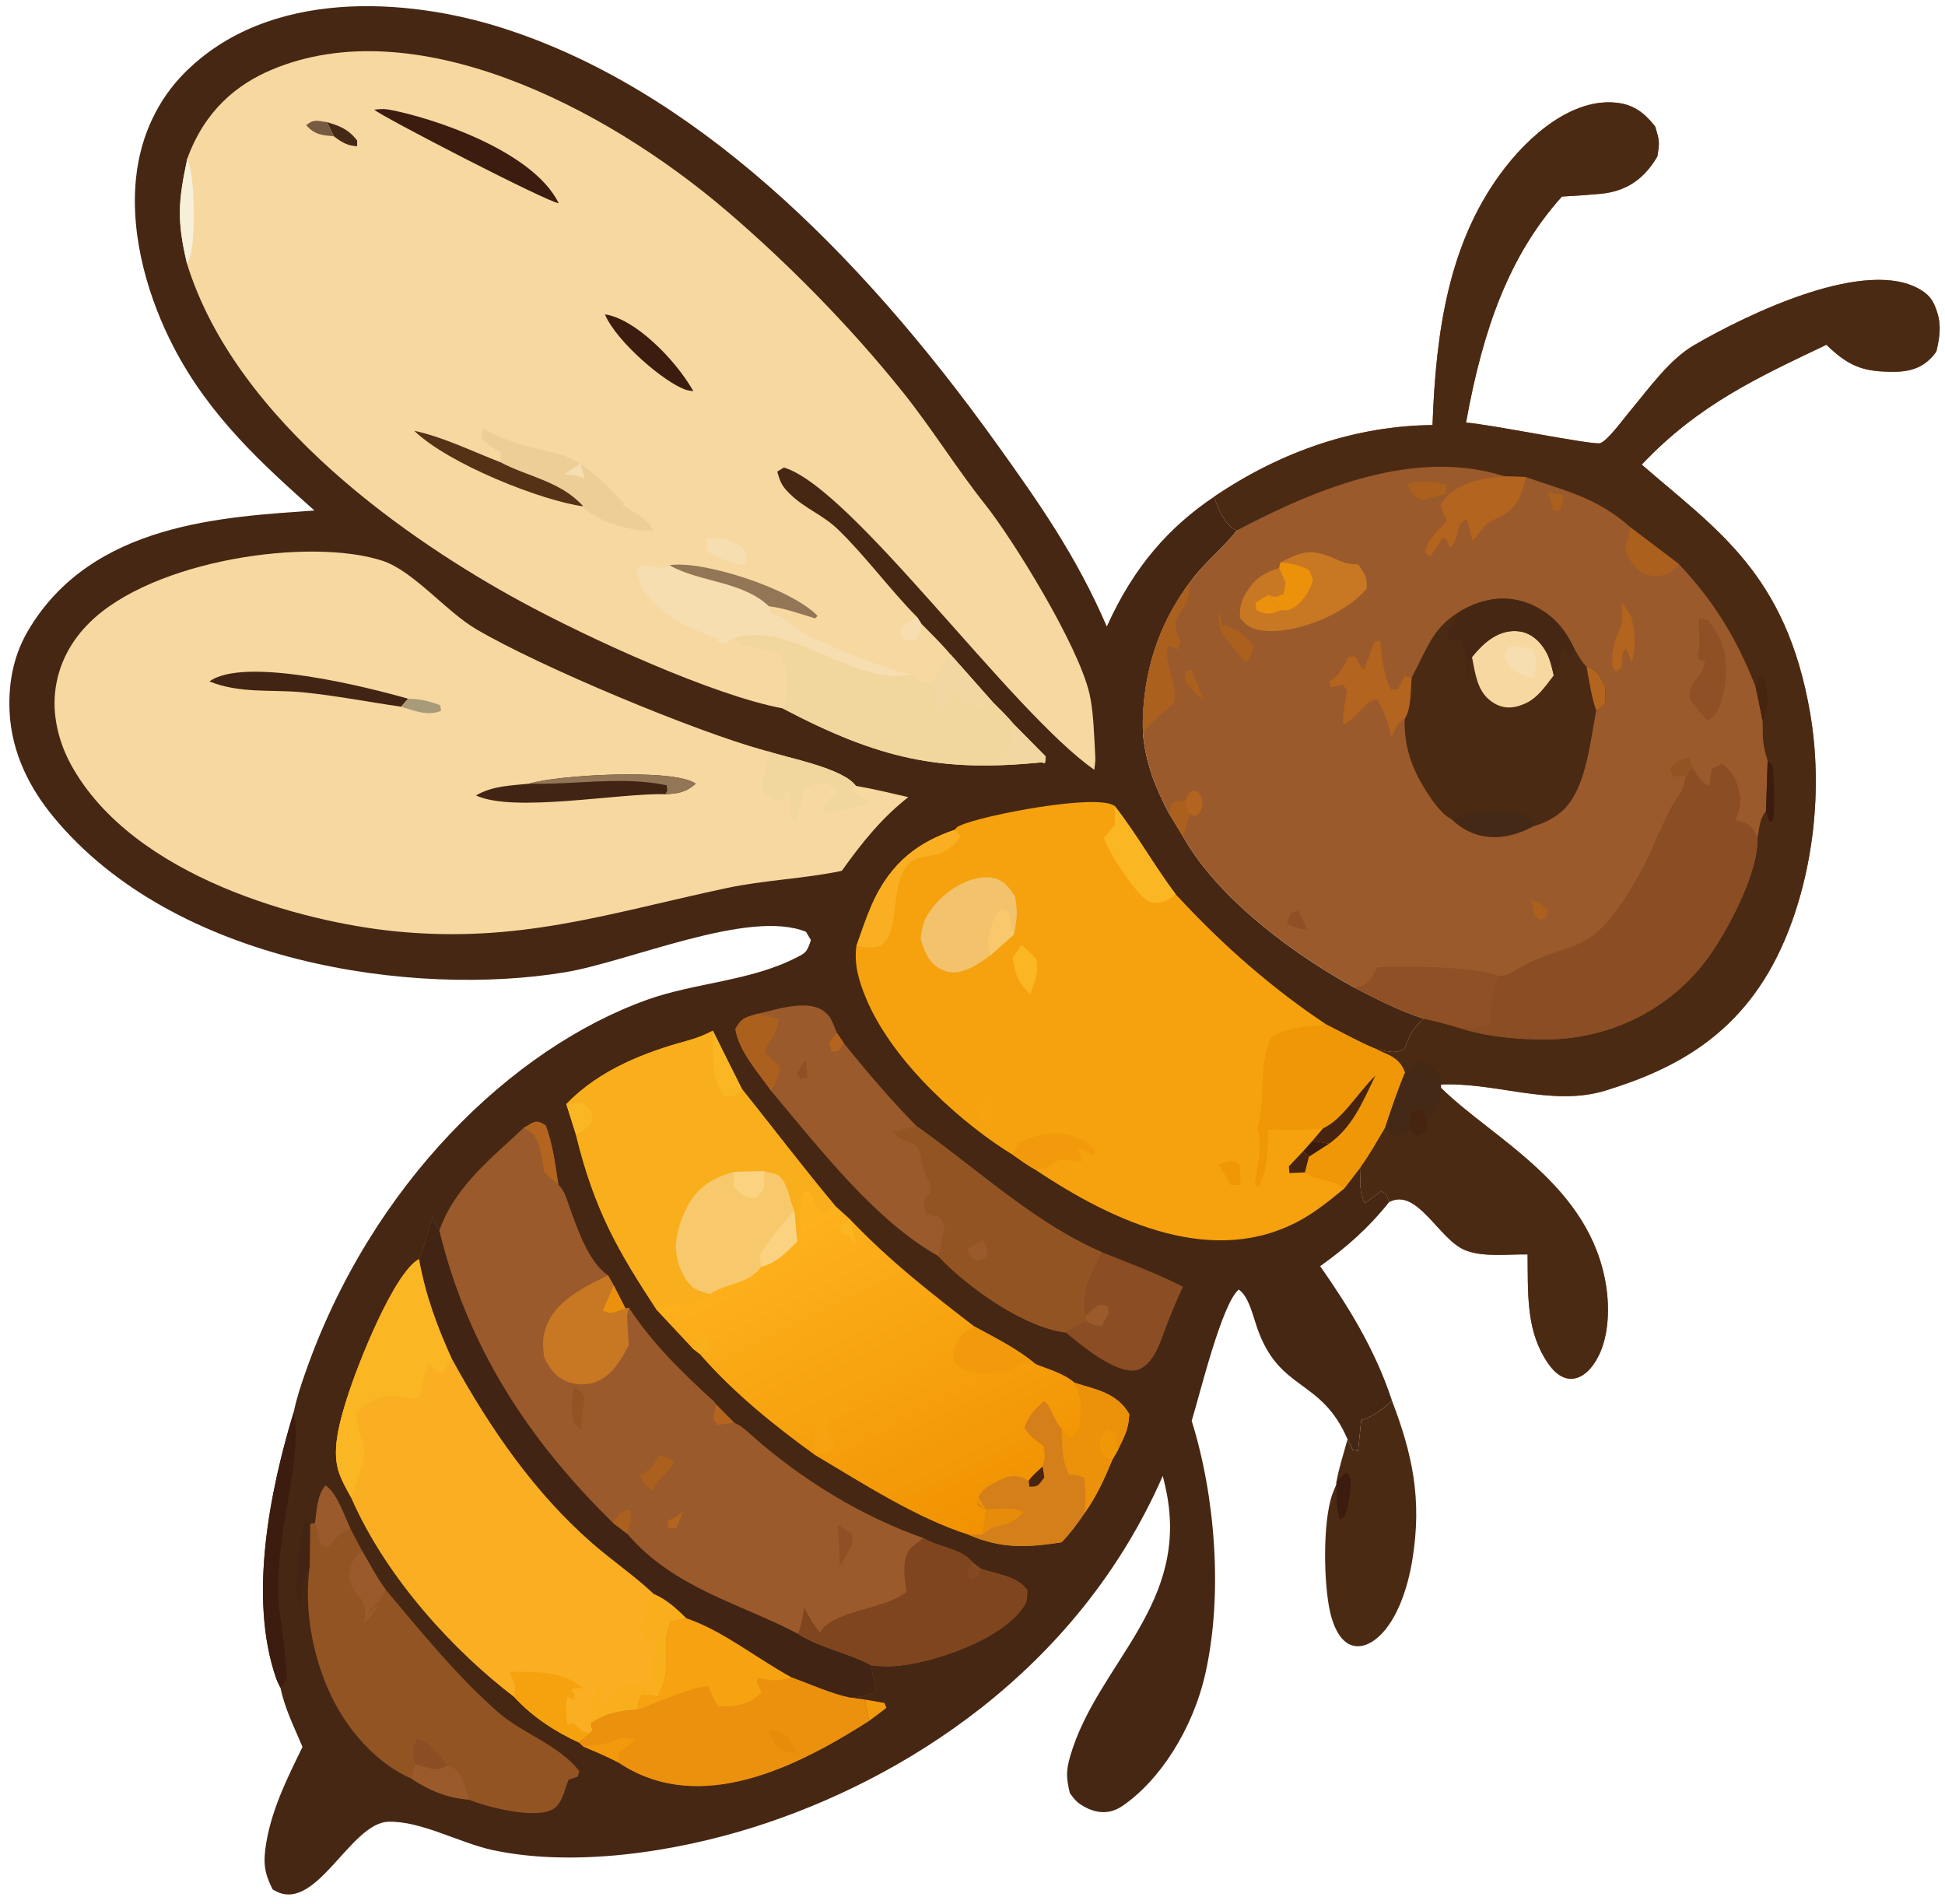 <svg width="141" height="138" viewBox="0 0 141 138" fill="none" xmlns="http://www.w3.org/2000/svg">
<path d="M22.791 37.003C19.153 33.754 15.226 30.247 12.588 25.162C10.838 21.79 9.412 17.273 9.861 12.911C10.192 9.693 11.556 7.139 13.318 5.344C19.434 -0.886 29.507 -0.166 36.379 2.015C50.09 6.368 62.13 18.043 72.273 32.195C75.241 36.335 78.024 40.271 80.236 45.412C82.222 40.999 84.803 38.168 88.011 36.007C88.318 36.931 88.798 37.945 89.457 38.354C89.525 38.396 89.599 38.414 89.67 38.444C88.585 39.827 87.305 40.767 86.258 42.213C84.326 44.795 83.025 47.933 82.858 51.896C82.837 52.372 82.849 52.62 82.855 53.126C83.034 55.358 83.819 57.187 84.724 58.929L85.786 60.679C88.466 65.398 94.323 69.491 98.201 71.593C99.869 72.46 101.502 73.287 103.231 73.843C103.097 73.969 102.962 74.091 102.83 74.221C102.32 74.721 102.126 75.209 101.832 75.992C101.193 76.459 100.471 76.174 99.79 76.054C100.537 76.433 101.472 76.598 101.862 77.747C101.319 79.039 100.87 80.374 100.417 81.74C99.841 82.704 99.28 83.721 98.64 84.59C98.643 85.642 98.496 86.357 98.942 87.209L100.139 86.335C100.628 86.744 100.445 86.468 100.712 87.125C99.146 89.083 97.544 90.464 95.704 91.778C97.688 94.616 99.689 97.791 100.911 101.527C100.145 102.235 99.562 102.658 98.68 102.939L98.451 105.167L98.066 105.1L97.689 104.327C95.759 99.845 92.725 100.923 91.113 96.184C90.773 95.185 90.511 93.969 89.8 93.474C88.583 94.492 87.022 100.899 86.391 102.995C88.086 108.395 88.672 115.529 87.39 121.268C86.461 125.425 84.006 129.121 81.346 130.919C80.369 131.58 79.337 131.435 78.374 130.822C78.043 130.611 77.807 130.337 77.553 129.963C77.303 128.87 77.265 128.382 77.583 127.295C79.563 120.511 86.426 116.275 84.474 107.739C84.416 107.485 84.354 107.233 84.294 106.98C78.062 121.199 65.382 129.046 54.675 132.433C48.896 134.261 41.57 135.365 35.689 134.096C33.318 133.585 30.513 131.976 28.152 132.049C25.323 132.137 22.827 138.969 19.759 136.945C19.291 135.986 19.078 135.343 19.223 134.129C19.551 131.369 20.854 128.845 21.929 126.624C21.359 125.259 20.649 123.872 20.331 122.333C20.23 122.115 20.112 121.914 20.03 121.679C17.968 115.813 19.599 107.917 21.298 102.335C21.509 101.32 21.811 100.422 22.139 99.486C26.911 85.846 37.11 75.968 46.932 72.461C50.394 71.225 54.372 71.122 57.701 69.425C58.36 69.089 58.505 69.051 58.784 68.139L58.432 67.544C54.301 65.855 45.666 69.699 40.937 70.479C30.016 72.281 12.628 69.898 3.828 59.156C2.275 57.26 0.838 54.702 0.694 51.577C0.591 49.343 1.047 47.396 2.031 45.72C6.664 37.832 16.379 37.475 22.791 37.003Z" fill="#462713"/>
<path d="M69.226 60.139C69.414 59.907 69.347 59.956 69.67 59.811C71.28 59.091 79.529 57.489 80.807 58.42C82.373 60.414 83.692 62.774 85.222 64.81C88.638 68.534 92.308 71.707 96.169 74.274C97.37 74.875 98.569 75.561 99.79 76.053C100.538 76.432 101.472 76.597 101.862 77.746C101.319 79.037 100.871 80.373 100.418 81.739C99.841 82.703 99.281 83.72 98.64 84.588L97.434 86.161C96.415 87.002 95.388 87.829 94.295 88.433C88.029 91.895 80.843 88.671 75.014 84.757C74.481 84.469 73.969 84.081 73.454 83.726C70.043 81.663 64.761 77.146 62.768 72.328C62.285 71.161 61.895 69.916 62.083 68.572C62.436 67.575 62.782 66.533 63.196 65.591C64.629 62.33 66.792 60.977 69.226 60.139Z" fill="#F6A20E"/>
<path d="M96.169 74.274C97.37 74.875 98.569 75.561 99.79 76.053C100.538 76.432 101.472 76.597 101.862 77.746C101.319 79.037 100.871 80.373 100.417 81.739C99.841 82.703 99.281 83.72 98.64 84.588L97.434 86.161C96.421 85.36 95.537 85.686 94.601 84.98L94.888 83.844L94.473 83.444L95.14 82.695L95.914 81.785C94.596 81.967 93.275 81.901 91.953 81.878C91.881 83.384 91.929 84.965 91.204 86.065L90.975 85.785C91.133 84.716 91.469 83.305 91.261 82.236C91.235 82.099 91.182 81.976 91.142 81.847C91.802 79.667 91.172 77.118 92.142 75.237C93.337 74.385 94.862 74.443 96.169 74.274Z" fill="#EF9707"/>
<path d="M95.915 81.787C97.338 81.144 98.453 79.171 99.705 77.968C98.69 80.102 97.986 81.726 96.358 82.899L95.141 82.696L95.915 81.787Z" fill="#46240F"/>
<path d="M95.139 82.695L96.356 82.898L94.887 83.845L94.473 83.445L95.139 82.695Z" fill="#3C1C0E"/>
<path d="M69.224 60.14L69.64 60.624C68.171 62.72 66.687 61.513 65.682 62.841C64.373 64.572 65.462 68.828 63.061 68.681C62.734 68.661 62.407 68.615 62.082 68.572C62.434 67.575 62.781 66.534 63.195 65.591C64.628 62.331 66.791 60.978 69.224 60.14Z" fill="#F9AF21"/>
<path d="M80.806 58.422C82.372 60.416 83.691 62.775 85.221 64.812C85.193 64.842 85.168 64.878 85.137 64.902C84.525 65.379 83.732 65.668 83.083 65.222C82.328 64.703 80.371 61.867 80.039 60.736L80.82 59.783L80.806 58.422Z" fill="#FBB623"/>
<path d="M73.453 83.727C73.767 82.891 73.811 82.803 74.47 82.564C76.135 81.959 77.931 81.915 79.396 83.318L79.262 83.745C78.892 83.55 78.535 83.367 78.155 83.22C78.192 83.333 78.233 83.442 78.264 83.557C78.323 83.773 78.373 83.995 78.427 84.214C78.004 84.171 77.574 84.088 77.153 84.053C76.549 84.003 76.409 84.421 75.882 84.65C75.659 84.746 75.255 84.748 75.014 84.759C74.481 84.47 73.968 84.082 73.453 83.727Z" fill="#F29A0B"/>
<path d="M94.6 84.981L93.47 85.03L93.436 84.541L94.472 83.445L94.886 83.845L94.6 84.981Z" fill="#46240F"/>
<path d="M71.797 69.243C70.752 70.014 69.53 70.833 68.349 70.322C67.486 69.948 67.081 69.238 66.738 68.055C66.828 67.274 66.942 66.782 67.307 66.21C68.321 64.617 70.224 63.489 71.692 63.595C72.535 63.655 73.017 64.084 73.581 64.98C73.792 66.158 73.729 66.62 73.501 67.742L71.797 69.243Z" fill="#F2C26C"/>
<path d="M71.797 69.243C71.688 68.951 71.645 68.595 71.584 68.274C71.826 67.243 71.944 66.45 72.593 65.831L73.09 66.028L73.501 67.742L71.797 69.243Z" fill="#F8C86C"/>
<path d="M74.036 68.504C74.418 68.777 74.762 69.148 75.117 69.493C75.296 70.708 75.052 70.995 74.681 72.076C73.892 71.294 73.617 70.789 73.41 69.446L74.036 68.504Z" fill="#FBB623"/>
<path d="M88.287 84.423C88.986 84.213 89.197 83.961 89.869 84.454L89.935 85.913L89.21 85.886C88.975 85.455 88.752 85.046 88.477 84.67C88.415 84.585 88.35 84.505 88.287 84.423Z" fill="#EF9707"/>
<path d="M71.608 79.655C71.782 80.131 71.886 80.602 72.006 81.113L71.529 82.019C71.226 81.486 71.008 81.048 70.818 80.405L71.608 79.655Z" fill="#F6A211"/>
<path d="M68.699 74.867L69.705 75.45L69.356 75.877L69.108 76.305L68.792 76.296L68.699 74.867Z" fill="#F6A20E"/>
<path d="M21.298 102.335C22.032 106.174 19.532 112.06 20.317 117.19C20.54 118.642 20.703 120.221 20.819 121.697L20.33 122.333C20.23 122.115 20.112 121.913 20.03 121.679C17.968 115.813 19.599 107.917 21.298 102.335Z" fill="#3C1C0E"/>
<path d="M13.579 11.491C14.864 7.983 17.179 6.119 19.681 5.061C29.988 0.699 43.728 7.643 52.652 15.266C57.041 19.015 61.561 23.572 65.45 28.422C67.519 31.003 69.358 33.977 71.419 36.567C73.412 39.071 78.118 46.669 78.972 50.247C79.268 51.49 79.318 53.313 79.39 54.637C79.423 55.227 79.405 55.073 79.333 55.797C73.277 51.589 61.774 35.357 56.823 33.887L56.346 34.187C56.577 35.027 56.736 35.283 57.264 35.802C58.341 36.86 59.649 37.315 60.738 38.366C62.738 40.296 64.506 42.731 66.48 44.726L66.789 45.207C67.5 45.931 68.224 46.633 68.899 47.431L71.943 50.868C72.474 51.397 73.005 51.904 73.502 52.505L75.804 54.837L75.751 55.303L75.464 55.264C68.157 55.984 63.737 55.026 56.733 51.344C51.727 50.419 42.656 46.265 37.707 43.57C29.916 39.326 17.155 30.698 13.561 19.127C12.808 15.955 12.922 14.589 13.579 11.491Z" fill="#F7D8A0"/>
<path d="M53.244 46.25C57.244 44.99 61.625 49.493 65.645 48.946C65.771 48.928 65.898 48.922 66.024 48.91C66.606 49.451 66.861 49.398 67.534 49.487C68.143 48.859 68.14 48.09 68.899 47.431L71.943 50.867C72.474 51.396 73.006 51.904 73.502 52.504L75.804 54.837L75.751 55.302L75.464 55.263C68.157 55.984 63.738 55.026 56.733 51.343C56.886 50.884 56.986 50.654 57.048 50.11C57.157 49.148 56.933 48.211 56.569 47.471C55.609 47.097 54.644 46.939 53.66 46.761L53.244 46.25Z" fill="#F1D69D"/>
<path d="M68.899 47.432L71.943 50.868C71.443 51.203 71.12 51.258 70.583 51.344C70.025 50.774 69.713 50.513 69.037 50.412L68.328 51.712L67.924 51.614C67.857 51.019 67.789 50.494 67.649 49.925C67.613 49.778 67.572 49.633 67.533 49.488C68.143 48.86 68.14 48.091 68.899 47.432Z" fill="#F3D7A2"/>
<path d="M73.501 52.505L75.803 54.838L75.75 55.303L75.463 55.264C74.05 54.832 72.609 54.921 71.176 54.963L71.331 55.123C71.93 54.996 72.579 54.951 73.095 54.44C73.45 54.089 73.428 53.113 73.501 52.505Z" fill="#F3D7A2"/>
<path d="M53.243 46.251C52.598 46.611 52.589 46.796 51.897 46.477L52.099 46.296C50.554 45.778 49.011 45.172 47.646 43.926C46.877 43.225 46.37 42.599 46.158 41.242C47.199 40.586 47.501 41.52 48.531 40.972C50.758 42.229 53.792 42.101 55.747 43.946L55.939 44.512C56.038 44.526 56.138 44.526 56.235 44.553C56.936 44.747 57.551 45.568 58.266 45.912C60.795 47.132 63.41 48.211 66.024 48.911C65.897 48.923 65.77 48.929 65.644 48.947C61.624 49.494 57.244 44.992 53.243 46.251Z" fill="#F6DEB1"/>
<path d="M48.531 40.972C50.826 40.581 57.316 42.617 59.266 44.639L59.096 44.824C57.993 44.496 56.869 44.074 55.747 43.947C53.792 42.101 50.758 42.229 48.531 40.972Z" fill="#927656"/>
<path d="M13.579 11.492C14.142 12.686 14.165 17.04 13.828 18.435C13.767 18.686 13.65 18.897 13.561 19.128C12.808 15.956 12.922 14.59 13.579 11.492Z" fill="#F6EFDA"/>
<path d="M66.48 44.726L66.789 45.207L66.512 46.336C65.872 46.438 65.883 46.593 65.305 46.045L65.396 45.394L66.48 44.726Z" fill="#F6DEB1"/>
<path d="M36.292 33.509L36.299 32.817C36.156 32.728 36.013 32.642 35.87 32.55C35.505 32.316 35.23 32.116 34.91 31.783L35.022 31.082L35.388 31.266C40.222 33.643 40.693 31.448 45.262 36.546L45.101 36.597C45.803 37.06 46.916 37.531 47.357 38.433C46.046 38.591 43.557 37.912 42.419 36.897C42.366 36.849 42.33 36.768 42.285 36.704C40.647 34.868 38.231 34.555 36.292 33.509Z" fill="#ECCE96"/>
<path d="M42.054 33.602C42.224 33.963 42.279 34.271 42.367 34.689L41.686 34.448L40.932 34.375L42.054 33.602Z" fill="#F6DEB1"/>
<path d="M27.133 7.949C27.497 7.909 27.814 7.877 28.179 7.943C31.182 8.486 38.608 10.879 40.502 14.728C39.786 14.708 27.55 8.389 27.133 7.949Z" fill="#3C1C0E"/>
<path d="M42.285 36.704C39.298 36.309 32.521 33.642 30.028 31.224C32.217 31.704 34.164 32.693 36.291 33.509C38.231 34.555 40.647 34.868 42.285 36.704Z" fill="#553116"/>
<path d="M43.853 22.787C45.954 23.076 48.899 25.948 50.266 28.356C50.088 28.323 49.907 28.313 49.732 28.257C48.224 27.774 44.682 24.769 43.853 22.787Z" fill="#3C1C0E"/>
<path d="M51.26 39.015C52.331 39.018 53.28 38.986 54.118 40.085L54.041 40.966C53.018 40.787 52.209 40.565 51.26 39.957V39.015Z" fill="#F6DEB1"/>
<path d="M23.706 8.85C24.57 9.129 25.197 9.296 25.892 10.187L25.889 10.601C25.2 10.561 24.817 10.347 24.203 9.88L23.706 8.85Z" fill="#452917"/>
<path d="M24.203 9.881C23.427 9.797 22.839 9.811 22.193 9.072C22.793 8.587 23.044 8.778 23.706 8.851L24.203 9.881Z" fill="#765B42"/>
<path d="M37.973 81.743C38.743 81.335 38.827 81.094 39.563 81.581C40.067 82.927 40.244 84.36 40.474 85.85C40.919 86.348 40.963 86.583 41.221 87.305C41.908 89.236 42.694 91.496 44.081 92.448L44.49 93.173L45.344 94.851L45.592 94.796C47.4 97.501 49.431 99.453 51.602 101.442C51.839 101.659 51.752 101.549 51.904 101.787L53.229 103.131C53.686 103.317 53.999 103.599 54.401 103.959C58.212 107.363 62.614 109.965 66.933 111.484C67.989 112.142 69.711 112.231 70.511 113.254L71.088 113.708C72.113 114.08 73.742 114.207 74.473 115.261C74.443 116.146 74.436 116.174 74.004 116.732C72.105 119.187 66.513 120.911 64.061 120.778L63.747 120.764C63.543 120.753 63.34 120.728 63.138 120.702C63.27 121.329 63.383 121.932 63.464 122.579C62.866 122.983 62.275 122.988 61.631 123.047L62.673 123.191L63.001 124.739C57.634 128.17 50.829 131.489 45.135 127.949C45.025 127.88 44.917 127.808 44.807 127.738C43.971 127.299 43.12 126.945 42.267 126.582L41.965 126.3C40.362 125.573 38.637 124.49 37.278 123.004C33.083 119.81 28.062 114.524 25.451 108.537C25.116 107.923 24.71 107.244 24.504 106.502C24.068 104.937 24.681 102.876 25.123 101.452C25.953 98.782 28.603 92.195 30.381 91.263C30.609 90.748 30.751 90.32 30.904 89.738C31.047 89.195 31.183 88.724 31.369 88.214C31.426 88.374 31.47 88.547 31.542 88.693C31.632 88.876 31.747 89.028 31.85 89.196C33.008 85.884 35.917 83.717 37.973 81.743Z" fill="#9B5A2B"/>
<path d="M25.451 108.538C25.116 107.924 24.71 107.245 24.504 106.503C24.068 104.938 24.681 102.877 25.123 101.453C25.953 98.784 28.603 92.196 30.381 91.264C30.854 93.896 31.732 96.245 32.755 98.48C35.644 103.772 38.87 108.27 42.819 111.755C44.315 113.075 45.932 114.156 47.397 115.534C48.311 115.938 48.964 116.513 49.756 117.299L48.652 117.522C48.136 118.613 48.322 119.459 48.291 120.732C48.267 121.707 48.042 122.164 47.714 122.97L46.539 122.876C46.234 123.584 46.323 123.227 46.224 123.918C44.97 123.999 43.996 124.132 42.843 124.909L42.942 125.437L42.782 125.609L41.965 126.301C40.362 125.574 38.637 124.492 37.278 123.005C33.083 119.811 28.062 114.525 25.451 108.538Z" fill="#F9AF21"/>
<path d="M25.451 108.538C25.116 107.924 24.71 107.245 24.504 106.503C24.068 104.938 24.681 102.877 25.123 101.453C25.953 98.784 28.603 92.196 30.381 91.264C30.854 93.896 31.732 96.245 32.755 98.48L32.085 99.519C31.511 99.454 31.511 99.311 31.079 98.8C30.766 99.602 30.608 100.391 30.415 101.268C29.9 101.435 29.721 101.362 29.211 101.26C27.843 100.986 26.981 101.374 25.804 102.398C26.322 106.07 27.007 104.055 25.451 108.538Z" fill="#FBB623"/>
<path d="M37.278 123.003L37.361 122.201L36.934 121.18C38.543 121.172 40.883 121.065 42.278 122.401C42.096 122.385 41.914 122.337 41.733 122.355C41.618 122.366 41.511 122.443 41.4 122.487L41.662 122.837L41.6 123.204L41.144 122.969C41 123.792 40.998 124.198 41.143 125.02L41.551 124.87C41.659 124.975 41.765 125.086 41.875 125.185C42.371 125.631 42.169 125.494 42.782 125.607L41.965 126.299C40.362 125.572 38.637 124.49 37.278 123.003Z" fill="#F6A20E"/>
<path d="M47.398 115.534C48.311 115.938 48.964 116.512 49.756 117.298L48.653 117.522C48.137 118.612 48.323 119.458 48.291 120.732C48.267 121.706 48.043 122.164 47.714 122.97L47.189 121.426C47.273 120.353 47.461 119.437 47.691 118.423L47.456 118.193C47.374 118.865 47.446 118.947 47.086 119.418L46.51 118.249C46.591 117.111 46.968 116.433 47.398 115.534Z" fill="#F9AE1B"/>
<path d="M42.844 124.909C42.685 123.741 43.014 123.011 43.353 122.005L43.646 122.198C43.559 122.772 43.532 123.138 43.533 123.743C44.115 123.253 44.919 122.384 45.553 122.123C46.377 121.784 46.981 122.477 47.715 122.97L46.539 122.876C46.234 123.583 46.324 123.227 46.224 123.917C44.971 123.999 43.997 124.131 42.844 124.909Z" fill="#F9AE1B"/>
<path d="M49.755 117.298C52.341 118.161 54.861 120.208 57.359 121.569C58.755 122.075 60.213 122.747 61.631 123.047L62.673 123.191L63 124.74C57.633 128.171 50.829 131.489 45.134 127.949C45.025 127.881 44.916 127.809 44.807 127.738C43.97 127.3 43.119 126.946 42.267 126.583L41.965 126.3L42.782 125.609L42.942 125.437L42.843 124.909C43.995 124.131 44.969 123.998 46.223 123.917C46.323 123.227 46.233 123.583 46.538 122.876L47.713 122.97C48.042 122.164 48.267 121.706 48.291 120.732C48.322 119.459 48.136 118.612 48.652 117.522L49.755 117.298Z" fill="#EC910E"/>
<path d="M49.757 117.298C52.342 118.161 54.862 120.208 57.361 121.569C56.486 121.896 55.873 121.826 54.986 121.624L54.832 121.912L55.208 122.649C54.4 123.623 53.074 123.724 52.046 123.671C51.781 123.195 51.556 122.723 51.336 122.198C49.609 122.475 47.912 123.31 46.225 123.917C46.324 123.227 46.235 123.583 46.54 122.876L47.715 122.97C48.043 122.164 48.268 121.706 48.292 120.732C48.323 119.459 48.137 118.612 48.653 117.522L49.757 117.298Z" fill="#F6A211"/>
<path d="M42.268 126.582L42.596 126.561C43.278 126.511 43.867 126.454 44.523 126.169C45.151 125.898 45.451 125.972 46.084 126.11C45.649 126.438 45.221 126.767 44.8 127.134L44.808 127.737C43.971 127.299 43.12 126.945 42.268 126.582Z" fill="#F29A0B"/>
<path d="M55.643 125.401C55.763 125.411 55.883 125.414 56.003 125.429C57.01 125.554 57.192 125.951 57.824 127.065C57.594 127.049 57.258 127.037 57.039 126.972C56.232 126.731 56.127 126.339 55.643 125.401Z" fill="#E68C0A"/>
<path d="M30.382 91.263C30.61 90.748 30.752 90.32 30.905 89.738C31.048 89.195 31.184 88.724 31.37 88.214C31.427 88.374 31.471 88.547 31.542 88.693C31.632 88.876 31.748 89.028 31.851 89.196C34.091 98.457 39.084 105.121 44.426 110.378L45.46 111.166C48.867 115.161 53.834 116.284 57.836 118.424C59.492 119.485 61.413 119.766 63.138 120.702C63.271 121.329 63.384 121.932 63.465 122.579C62.867 122.983 62.275 122.988 61.632 123.047C60.214 122.747 58.757 122.075 57.361 121.568C54.862 120.208 52.342 118.16 49.756 117.298C48.965 116.512 48.312 115.937 47.398 115.533C45.933 114.155 44.316 113.074 42.82 111.754C38.87 108.269 35.645 103.771 32.756 98.478C31.733 96.244 30.855 93.895 30.382 91.263Z" fill="#412413"/>
<path d="M66.933 111.484C67.989 112.141 69.712 112.231 70.512 113.254L71.088 113.707C72.113 114.08 73.743 114.207 74.474 115.261C74.443 116.145 74.436 116.174 74.004 116.732C72.106 119.186 66.513 120.911 64.062 120.778L63.747 120.764C63.544 120.753 63.341 120.728 63.138 120.702C61.413 119.765 59.491 119.485 57.836 118.423C58.099 117.837 58.177 117.206 58.31 116.53C58.663 117.247 58.974 117.776 59.442 118.328C60.386 116.679 64.205 116.685 65.722 115.375C65.6 114.509 65.448 113.764 65.652 112.895C65.816 112.195 66.515 111.84 66.933 111.484Z" fill="#7F451E"/>
<path d="M70.51 113.255L71.087 113.708C70.723 114.506 70.972 114.231 70.323 114.499L70.076 114.063L70.51 113.255Z" fill="#854A21"/>
<path d="M45.592 94.796C45.444 95.458 45.439 95.23 45.479 95.824C45.517 96.391 45.554 96.952 45.581 97.521C45.289 98.046 44.989 98.596 44.644 99.044C43.763 100.187 42.59 100.535 41.464 100.252C40.545 100.021 39.983 99.498 39.435 98.365C39.338 97.308 39.292 96.857 39.71 95.895C40.486 94.108 42.775 93.079 44.081 92.449L44.49 93.174L45.344 94.852L45.592 94.796Z" fill="#C87823"/>
<path d="M44.49 93.174L45.344 94.852C44.782 95.007 44.242 95.359 43.719 94.982L44.49 93.174Z" fill="#EC910E"/>
<path d="M37.974 81.743C38.744 81.335 38.828 81.094 39.564 81.581C40.068 82.927 40.245 84.36 40.475 85.85C40.1 85.575 39.791 85.281 39.446 84.933C39.355 84.413 39.274 83.779 39.136 83.276C38.841 82.198 38.661 82.21 37.974 81.743Z" fill="#B3641E"/>
<path d="M44.426 110.379C44.949 109.748 44.975 109.474 45.672 109.467C45.812 110.344 45.694 110.379 45.459 111.167L44.426 110.379Z" fill="#AC601D"/>
<path d="M51.905 101.788L53.23 103.132L52.006 103.279L51.709 102.876L51.905 101.788Z" fill="#B3641E"/>
<path d="M47.798 105.503C48.226 105.589 48.457 105.688 48.845 105.926C48.745 106.531 47.723 107.122 47.317 108.039C46.826 107.65 46.7 107.671 46.41 106.924C47.143 106.507 47.292 106.392 47.798 105.503Z" fill="#AC601D"/>
<path d="M41.575 100.492C41.923 100.712 42.098 100.908 42.385 101.261C42.288 101.885 42.206 102.478 42.158 103.116C42.145 103.295 42.135 103.474 42.123 103.653L41.655 103.249C41.29 102.179 41.46 101.659 41.575 100.492Z" fill="#935424"/>
<path d="M60.723 110.522L61.716 111.144L61.835 111.79L61.077 113.282L60.873 113.432C60.881 112.43 60.811 111.512 60.723 110.522Z" fill="#8F5025"/>
<path d="M48.903 110.015L49.529 109.521L49.043 110.747L48.456 110.78L48.4 110.238L48.903 110.015Z" fill="#B3641E"/>
<path d="M61.025 63.121C58.242 63.707 55.412 63.784 52.623 64.382C43.989 66.233 37.6 68.403 28.624 67.504C21.967 66.837 9.63 63.605 5.146 55.426C4.362 53.996 3.805 52.125 3.988 50.241C4.204 48.025 5.269 46.343 6.469 45.151C11.082 40.563 22.464 38.942 27.703 40.639C29.968 41.373 32.306 44.303 34.527 45.609C39.187 48.35 50.414 53.018 55.374 54.378L55.677 54.458C57.103 54.943 61.126 55.674 62.044 56.965C63.316 57.182 64.58 57.489 65.845 57.78C63.97 59.254 62.558 60.973 61.025 63.121Z" fill="#F7D8A0"/>
<path d="M55.676 54.458C57.103 54.944 61.125 55.674 62.044 56.965L61.757 57.382L62.97 58.046L62.831 58.357L59.831 58.95L59.715 58.397C59.98 58.106 60.242 57.809 60.511 57.527C60.549 57.486 60.591 57.454 60.631 57.418L60.101 56.839C59.36 56.773 58.979 56.719 58.293 57.231C58.12 58.037 57.913 58.797 57.689 59.573L57.264 59.213C57.256 58.359 57.275 57.77 56.994 57.01L56.83 57.955C56.236 58.202 55.96 57.825 55.411 57.476L55.252 56.881C55.404 56.246 55.532 55.661 55.616 54.994C55.639 54.816 55.656 54.637 55.676 54.458Z" fill="#F1D69D"/>
<path d="M38.365 56.805C40.288 56.18 48.899 55.67 50.435 56.806C49.667 57.477 49.097 57.515 48.238 57.569C44.868 57.472 37.246 58.933 34.504 57.658C35.734 56.946 37.061 56.943 38.365 56.805Z" fill="#412413"/>
<path d="M38.366 56.805C40.289 56.18 48.9 55.67 50.436 56.806C49.668 57.477 49.098 57.515 48.239 57.569C48.413 57.202 48.371 57.413 48.335 56.925C45.155 56.238 41.604 56.898 38.366 56.805Z" fill="#927656"/>
<path d="M29.08 51.225C26.718 50.888 24.351 50.42 21.984 50.185C19.716 49.96 17.395 50.294 15.185 49.392C17.72 47.559 26.576 49.789 29.583 50.645L29.08 51.225Z" fill="#412413"/>
<path d="M29.583 50.645C30.433 50.656 31.087 50.805 31.912 51.12L31.974 51.528C31.001 51.919 30.046 51.523 29.08 51.225L29.583 50.645Z" fill="#A89B7A"/>
<path d="M41.059 80.033C43.459 77.504 46.925 76.222 49.772 75.453C50.443 75.272 51.029 75.048 51.674 74.712C52.372 76.125 53.075 77.532 53.782 78.934C56.036 81.75 58.25 84.665 60.544 87.406L61.594 88.356C64.465 91.38 67.511 93.745 70.625 96.144C72.101 96.956 73.685 97.718 75.058 98.865C75.984 99.248 77.081 99.522 77.914 100.234C79.266 100.693 80.934 100.888 81.861 102.496C81.815 103.68 81.472 104.151 81.031 105.116L80.635 105.798C80.035 107.276 79.468 108.48 78.626 109.669C78.085 110.469 77.585 111.138 76.963 111.789C74.522 112.17 72.628 112.286 70.237 111.253C66.467 110.054 62.668 107.599 59.084 105.466C56.249 103.421 53.221 101.011 50.717 98.133L50.226 97.754L47.623 94.971C44.881 90.773 43.113 87.842 41.738 82.182L41.059 80.033Z" fill="url(#paint0_linear_164_4111)"/>
<path d="M41.059 80.033C43.459 77.504 46.925 76.222 49.772 75.453C50.443 75.272 51.029 75.048 51.674 74.712C52.372 76.125 53.075 77.532 53.782 78.934C56.036 81.75 58.25 84.665 60.544 87.406L59.715 87.918C59.178 87.484 59.048 87.145 58.7 86.418L58.315 86.314C57.968 87.417 57.998 88.022 58.048 89.201L57.783 89.981C56.895 90.902 56.261 91.526 55.189 91.819C54.247 93.117 52.632 92.995 51.473 93.798C50.521 94.435 49.873 94.57 48.837 94.602C48.389 94.616 48.041 94.743 47.623 94.971C44.881 90.773 43.113 87.842 41.738 82.182L41.059 80.033Z" fill="#F9AE1B"/>
<path d="M53.219 84.94L55.397 84.899C56.226 85.12 56.584 84.963 57.05 86.141C57.207 86.539 57.247 86.812 57.38 87.218C57.442 87.406 57.515 87.585 57.582 87.769L57.783 89.981C56.894 90.903 56.261 91.527 55.189 91.82C54.247 93.117 52.632 92.996 51.472 93.798C51.09 93.687 50.643 93.595 50.284 93.342C49.67 92.909 49.156 91.843 49.033 90.866C48.889 89.727 49.276 88.601 49.703 87.698C50.536 85.937 51.864 85.301 53.219 84.94Z" fill="#F8C86C"/>
<path d="M55.19 91.82L55.066 90.972C55.849 89.74 56.663 88.761 57.583 87.769L57.783 89.981C56.895 90.902 56.261 91.527 55.19 91.82Z" fill="#FBD380"/>
<path d="M53.219 84.94L55.397 84.899C55.418 85.332 55.378 85.79 55.361 86.224L54.797 86.845C53.984 86.822 53.864 86.679 53.17 86.014L53.219 84.94Z" fill="#FBD380"/>
<path d="M51.674 74.712C52.372 76.125 53.074 77.532 53.782 78.934C53.157 79.608 53.171 79.53 52.401 79.369C51.553 77.962 51.66 76.529 51.674 74.712Z" fill="#FBB623"/>
<path d="M41.059 80.033C41.968 79.958 42.188 79.719 42.913 80.611L42.899 81.298C42.49 81.856 42.284 82.039 41.738 82.182L41.059 80.033Z" fill="#FBB623"/>
<path d="M77.913 100.234C79.265 100.694 80.933 100.888 81.86 102.497C81.814 103.68 81.471 104.152 81.03 105.116L80.634 105.799C80.034 107.276 79.467 108.481 78.625 109.67C78.085 110.47 77.585 111.139 76.962 111.789C74.522 112.17 72.628 112.286 70.236 111.254L71.248 111.21L71.483 109.415L70.922 109.156L70.782 108.738C71.007 109.094 71.181 109.221 71.468 109.443L70.914 108.522C71.124 108.127 71.493 107.81 71.809 107.636C72.904 107.034 73.495 106.704 74.574 107.334C74.855 106.922 75.252 106.617 75.583 106.298C75.797 105.516 75.746 105.579 75.646 104.819C75.105 104.429 74.685 104.153 74.259 103.5C74.604 102.519 75.063 102.137 75.666 101.567C76.075 101.622 76.404 103.001 76.951 103.546C77.37 104.097 77.289 104.188 77.886 104.191L78.303 103.331C78.424 101.754 78.509 101.64 77.913 100.234Z" fill="#D47F1A"/>
<path d="M77.913 100.234C79.265 100.694 80.934 100.888 81.861 102.497C81.814 103.68 81.472 104.152 81.03 105.116L80.635 105.799C80.034 107.276 79.467 108.481 78.626 109.67C78.705 108.732 78.708 108.031 78.598 107.1C78.466 107.057 78.162 106.956 78.042 106.935C77.861 106.904 77.68 106.894 77.498 106.873C76.948 105.802 77.035 104.874 76.951 103.546C77.37 104.097 77.289 104.188 77.886 104.191L78.303 103.331C78.424 101.754 78.509 101.64 77.913 100.234Z" fill="#EB910A"/>
<path d="M80.634 105.8C80.073 105.627 80.131 105.761 79.707 105.05L79.782 104.158L80.322 103.581L80.876 103.859L81.03 105.118L80.634 105.8Z" fill="#EF9707"/>
<path d="M71.483 109.415C72.405 109.362 73.31 109.222 74.21 109.583C73.585 110.298 73.078 110.488 72.306 110.623C71.885 110.696 71.617 110.919 71.248 111.211L71.483 109.415Z" fill="#E68C0A"/>
<path d="M75.584 106.297L75.707 107.09C75.237 107.722 75.253 107.751 74.626 107.762L74.574 107.333C74.855 106.922 75.253 106.616 75.584 106.297Z" fill="#46240F"/>
<path d="M70.626 96.145C72.101 96.956 73.686 97.719 75.059 98.866C74.8 98.843 74.291 98.741 74.026 98.856C73.876 98.92 73.741 99.045 73.596 99.131C72.629 99.706 70.374 99.731 69.436 98.987C69.055 98.685 69.172 98.671 69.055 97.948C69.641 96.803 69.729 96.645 70.626 96.145Z" fill="#F29A0B"/>
<path d="M59.084 105.466C59.013 104.29 59.09 103.686 59.339 102.6C59.873 101.831 59.901 101.77 60.63 101.627L61.375 102.229L60.065 102.916L59.911 103.488C59.992 103.645 60.076 103.8 60.155 103.96C60.466 104.588 60.378 104.308 60.489 104.969C59.995 105.283 59.618 105.401 59.084 105.466Z" fill="#F6A211"/>
<path d="M50.227 97.755L50.659 96.7L51.296 96.725L51.544 97.36L51.301 97.964L50.718 98.133L50.227 97.755Z" fill="#F9AE1B"/>
<path d="M61.422 89.496L60.952 89.352L60.869 88.902L61.594 88.356C61.747 88.94 61.87 89.548 62.004 90.142L61.422 89.496Z" fill="#FBB623"/>
<path d="M54.879 73.49C56.258 73.221 59.103 72.118 60.179 73.773C60.341 74.022 60.542 74.553 60.667 74.862L61.161 75.599C62.872 77.73 64.61 79.756 66.449 81.633L66.704 81.813C71.148 84.999 75.087 88.701 79.9 90.777C79.764 91.049 79.633 91.326 79.499 91.601L79.308 91.988C78.718 93.204 78.542 93.867 78.696 95.391L78.756 95.756L77.272 96.589C74.41 96.257 70.336 93.513 68 91.035C63.458 88.463 59.644 83.527 55.889 79.061C55.09 77.879 53.556 76.235 53.31 74.588C53.791 73.682 54.143 73.751 54.879 73.49Z" fill="#9B5A2B"/>
<path d="M66.45 81.632L66.705 81.812C71.149 84.997 75.088 88.7 79.901 90.776C79.765 91.048 79.634 91.325 79.501 91.6L79.309 91.987C78.719 93.203 78.543 93.866 78.697 95.39L78.757 95.755L77.273 96.588C74.412 96.256 70.338 93.512 68.001 91.034C68.209 90.345 68.319 89.605 68.454 88.877C68 87.681 67.86 88.483 67.1 87.891L66.933 87.047L67.43 86.448L67.468 85.855C66.702 84.598 66.898 83.925 66.541 83.197C66.317 82.74 65.196 82.813 64.746 82.026L66.45 81.632Z" fill="#935424"/>
<path d="M71.264 89.866L71.57 90.514L71.467 91.165L70.812 91.396C70.259 90.969 70.48 91.258 70.131 90.561L71.264 89.866Z" fill="#9B5A2B"/>
<path d="M55.889 79.061C55.09 77.879 53.556 76.235 53.31 74.588C53.791 73.682 54.143 73.751 54.879 73.49L56.431 73.841C56.331 74.84 55.983 75.236 55.534 75.936L55.512 76.375C55.595 76.446 55.679 76.516 55.763 76.589C56.038 76.831 56.287 77.088 56.543 77.372C56.418 78.151 56.25 78.478 55.889 79.061Z" fill="#AC601D"/>
<path d="M60.668 74.861L61.163 75.598C60.669 76.342 60.967 76.129 60.27 76.236L60.135 75.55L60.668 74.861Z" fill="#B3641E"/>
<path d="M58.38 76.814C58.471 77.232 58.494 77.648 58.532 78.081L58.057 78.226L57.74 77.839L58.38 76.814Z" fill="#8F5025"/>
<path d="M22.848 110.383C22.981 109.321 23.009 108.408 23.594 107.673C24.416 108.234 24.887 109.704 25.406 110.817L26.258 112.431C26.804 113.372 27.333 114.377 27.949 115.214C30.589 118.357 33.212 121.581 36.133 124.13C37.883 125.658 40.546 126.491 41.993 128.381L41.885 128.779L41.21 129.011C40.858 129.957 40.707 130.878 39.956 131.208C38.571 131.815 35.345 130.999 33.963 130.438C32.494 130.334 31.177 129.818 29.835 128.928C27.448 127.913 25.056 125.447 23.724 122.298C22.631 119.712 22.044 116.591 22.446 113.562L22.475 110.462L22.848 110.383Z" fill="#935424"/>
<path d="M26.259 112.431C26.805 113.372 27.334 114.377 27.949 115.214C27.504 116.051 27.415 116.322 26.756 116.687L26.755 116.822L27.421 116.368C27.1 116.86 26.823 117.349 26.393 117.64C26.758 115.526 25.636 115.995 25.278 114.273C25.514 113.07 25.548 113.114 26.259 112.431Z" fill="#9B5A2B"/>
<path d="M22.849 110.383C22.982 109.321 23.01 108.408 23.595 107.673C24.417 108.234 24.888 109.704 25.407 110.817C24.777 110.914 24.242 111.641 23.718 112.16L23.233 111.876L22.849 110.383Z" fill="#9B5A2B"/>
<path d="M32.442 127.966C33.039 128.138 33.348 128.499 33.656 129.322C33.816 129.748 33.862 130.001 33.963 130.439C32.495 130.335 31.178 129.819 29.836 128.929L30.087 127.879C30.948 128.081 31.631 128.482 32.442 127.966Z" fill="#9B5A2B"/>
<path d="M30.087 127.878C29.95 126.905 29.817 126.967 30.2 126.075C31.057 126.088 31.788 127.204 32.443 127.965C31.631 128.481 30.948 128.08 30.087 127.878Z" fill="#8A4D24"/>
<path d="M79.901 90.776C81.856 91.563 83.838 92.286 85.755 93.264C85.238 94.403 84.76 95.517 84.326 96.733C83.937 97.822 83.498 98.793 82.67 99.216C81.287 99.924 78.466 97.597 77.273 96.588L78.758 95.755L78.697 95.39C78.543 93.866 78.719 93.203 79.309 91.987L79.501 91.6C79.634 91.325 79.765 91.048 79.901 90.776Z" fill="#8A4D24"/>
<path d="M78.695 95.39C79.353 94.838 79.545 94.374 80.307 94.693L80.377 95.178L79.874 96.104C79.379 96.087 79.2 96.016 78.756 95.755L78.695 95.39Z" fill="#9B5A2B"/>
<path d="M22.447 113.563C21.975 114.331 21.913 115.076 21.78 116.063L21.725 116.485C21.171 114.69 21.712 111.851 22.132 110.079L22.475 110.463L22.447 113.563Z" fill="#412413"/>
<path d="M62.674 123.191L64.118 123.439L64.259 123.791C63.841 124.108 63.425 124.438 63.001 124.74L62.674 123.191Z" fill="#F29A0B"/>
<path d="M103.848 30.81C104.092 23.8 105.092 17.698 108.687 12.713C110.895 9.651 114.078 7.126 117.148 7.442C118.301 7.561 119.126 8.055 119.993 9.179C120.3 10.21 120.323 10.247 120.147 11.34C119.079 13.184 117.66 13.883 116.068 14.044C115.123 14.132 114.177 14.2 113.23 14.247C109.406 18.497 107.507 23.834 106.277 30.636C107.707 30.695 115.545 32.299 116.011 32.123C116.556 31.916 117.614 30.463 118.068 29.917C119.566 28.119 121.016 26.062 122.819 25.014C126.636 22.796 135.391 18.529 139.325 21.064C139.886 21.425 140.169 21.801 140.435 22.647C140.754 23.657 140.596 24.498 140.374 25.482C139.307 26.991 137.893 26.998 136.495 26.929C134.802 26.846 133.801 26.345 132.4 24.991C127.596 27.291 123.177 29.266 119.015 33.677C124.466 38.411 129.472 41.575 131.215 51.651C132.184 57.248 131.432 63.337 129.362 68.18C126.458 74.974 121.395 77.509 116.381 79.05C112.442 80.262 108.272 78.359 104.234 78.624L104.511 78.9C108.261 82.569 115.288 85.889 116.431 93.205C116.691 94.866 116.606 96.774 115.928 98.197C115.472 99.154 114.778 99.888 113.971 99.938C113.126 99.99 112.462 99.277 111.933 98.368C110.639 96.148 110.774 93.674 110.74 90.927C109.348 90.897 107.518 91.158 106.187 90.607C104.297 89.825 102.734 86.064 100.711 87.125C100.445 86.468 100.627 86.744 100.139 86.335L98.941 87.208C98.495 86.356 98.642 85.642 98.639 84.589C99.28 83.721 99.84 82.704 100.417 81.739C100.87 80.373 101.318 79.038 101.861 77.747C101.472 76.597 100.537 76.433 99.789 76.054C100.47 76.174 101.192 76.458 101.831 75.991C102.126 75.209 102.319 74.721 102.83 74.221C102.962 74.091 103.097 73.968 103.231 73.842C101.501 73.286 99.869 72.459 98.201 71.593C94.322 69.491 88.466 65.397 85.786 60.678L84.723 58.929C83.819 57.186 83.034 55.358 82.854 53.125C82.849 52.619 82.837 52.371 82.857 51.895C83.024 47.932 84.325 44.794 86.258 42.213C87.305 40.767 88.584 39.827 89.67 38.444C89.599 38.414 89.525 38.396 89.457 38.353C88.798 37.944 88.317 36.931 88.011 36.006C92.99 32.634 98.385 30.864 103.848 30.81Z" fill="#9B5A2B"/>
<path d="M103.849 30.81C104.093 23.8 105.093 17.698 108.689 12.713C110.896 9.651 114.079 7.126 117.15 7.442C118.302 7.561 119.127 8.055 119.994 9.179C120.301 10.21 120.324 10.247 120.148 11.34C119.08 13.184 117.662 13.883 116.069 14.044C115.124 14.132 114.178 14.2 113.231 14.247C109.407 18.497 107.508 23.834 106.278 30.636C107.709 30.695 115.546 32.299 116.012 32.123C116.558 31.916 117.615 30.463 118.069 29.917C119.567 28.119 121.017 26.062 122.82 25.014C126.637 22.796 135.392 18.529 139.326 21.064C139.887 21.425 140.17 21.801 140.437 22.647C140.755 23.657 140.597 24.498 140.375 25.482C139.308 26.991 137.894 26.998 136.496 26.929C134.803 26.846 133.802 26.345 132.402 24.991C127.598 27.291 123.179 29.266 119.016 33.677C124.468 38.411 129.473 41.575 131.217 51.651C132.185 57.248 131.433 63.337 129.363 68.18C126.459 74.974 121.396 77.509 116.382 79.05C112.443 80.262 108.273 78.359 104.235 78.624L104.512 78.9C108.263 82.569 115.289 85.889 116.433 93.205C116.692 94.866 116.607 96.774 115.929 98.197C115.473 99.154 114.779 99.888 113.972 99.938C113.127 99.99 112.463 99.277 111.934 98.368C110.64 96.148 110.775 93.674 110.741 90.927C109.349 90.897 107.519 91.158 106.188 90.607C104.298 89.825 102.735 86.064 100.712 87.125C100.446 86.468 100.628 86.744 100.14 86.335L98.942 87.208C98.496 86.356 98.643 85.642 98.641 84.589C99.281 83.721 99.841 82.704 100.418 81.739C100.871 80.373 101.319 79.038 101.862 77.747C101.473 76.597 100.538 76.433 99.79 76.054C100.471 76.174 101.194 76.458 101.832 75.991C102.127 75.209 102.32 74.721 102.831 74.221C102.963 74.091 103.098 73.968 103.232 73.842C104.086 74.016 104.925 74.246 105.771 74.498C107.802 75.168 110.096 75.352 112.177 75.34C116.424 75.314 121.352 73.348 124.366 68.621C125.487 66.862 127.46 63.23 127.406 60.717C127.579 59.822 127.557 59.409 128.026 58.767L128.144 55.142C127.787 54.045 127.771 53.455 127.787 52.273L127.273 49.789C125.809 46.031 124.067 43.385 121.701 40.883L118.191 38.221C115.757 36.023 113.296 35.541 110.595 34.572L109.094 34.53C102.714 32.492 95.677 35.27 89.671 38.444C89.6 38.414 89.526 38.396 89.458 38.353C88.799 37.944 88.318 36.931 88.012 36.006C92.991 32.634 98.386 30.864 103.849 30.81Z" fill="#4B2A14"/>
<path d="M101.862 77.747C101.985 77.634 102.118 77.543 102.231 77.409C102.373 77.238 102.492 77.028 102.623 76.838C103.508 77.142 103.796 77.114 104.442 78.116C104.475 79.029 104.554 79.558 104.168 80.343C103.987 80.712 103.711 81.038 103.5 81.369C103.477 81.405 103.463 81.453 103.444 81.495C103.406 81.887 103.21 82.202 102.952 82.287C102.694 82.371 102.428 82.208 102.284 81.876C102.156 81.982 102.035 82.114 101.899 82.194C101.225 82.588 101.002 82.22 100.418 81.74C100.871 80.374 101.32 79.038 101.862 77.747Z" fill="#452917"/>
<path d="M102.283 81.876C102.128 81.521 102.149 81.056 102.333 80.734C102.518 80.413 102.822 80.313 103.079 80.49C103.336 80.666 103.484 81.076 103.443 81.495C103.405 81.887 103.208 82.202 102.951 82.287C102.693 82.371 102.427 82.208 102.283 81.876Z" fill="#46240F"/>
<path d="M128.143 55.143L128.502 55.478C128.584 56.829 128.756 58.215 128.507 59.54L128.244 59.539L128.025 58.768L128.143 55.143Z" fill="#3C1C0E"/>
<path d="M127.271 49.789L127.546 48.999C128.036 49.427 127.96 49.167 128.078 49.947C128.221 50.89 128.116 51.469 127.786 52.273L127.271 49.789Z" fill="#46240F"/>
<path d="M122.651 55.604C123.08 56.208 123.329 56.833 123.93 56.911L124.071 55.769L124.828 55.338C125.403 55.825 125.845 56.318 126.066 57.316C126.276 58.269 126.097 58.598 125.831 59.447C125.934 59.476 126.038 59.502 126.142 59.534C126.828 59.751 127.022 59.868 127.405 60.716C127.459 63.23 125.486 66.862 124.365 68.621C121.351 73.348 116.423 75.314 112.176 75.34C110.095 75.352 107.801 75.168 105.77 74.497C106.521 74.472 107.374 74.594 108.071 74.128C108.069 73.123 108.049 72.233 108.379 71.326C108.452 71.127 108.532 70.933 108.608 70.736C108.953 70.738 109.229 70.709 109.552 70.507C114.043 67.708 115.133 70.1 118.958 63.155C119.818 61.593 120.795 58.843 121.742 57.589C122.044 57.19 122.055 56.89 122.194 56.318L122.651 55.604Z" fill="#8A4D24"/>
<path d="M98.201 71.592C98.966 71.445 99.088 71.375 99.636 70.496C99.714 70.371 99.79 70.244 99.868 70.118C101.687 70.008 107.098 70.046 108.608 70.735C108.532 70.932 108.453 71.126 108.38 71.325C108.049 72.232 108.07 73.123 108.071 74.127C107.375 74.594 106.522 74.472 105.77 74.497C104.924 74.245 104.086 74.015 103.231 73.841C101.502 73.285 99.869 72.459 98.201 71.592Z" fill="#8F5025"/>
<path d="M109.094 34.53L110.595 34.573C110.494 35.115 110.504 35.158 110.304 35.716C109.939 36.731 109.325 37.17 108.631 37.518C108.126 37.772 107.847 37.868 107.417 38.392C106.666 39.308 107.643 38.299 106.75 39.177C106.618 38.66 106.484 38.145 106.347 37.631C105.335 38.026 105.957 38.94 105.118 39.705C104.846 39.05 105.027 39.285 104.594 38.969L103.692 40.347L103.312 40.043C103.531 38.897 104.298 38.531 104.881 37.723C104.547 37.035 104.703 37.398 104.417 36.631C104.478 36.524 104.531 36.404 104.602 36.31C105.632 34.922 107.78 34.602 109.094 34.53Z" fill="#B3641E"/>
<path d="M86.258 42.213C86.177 42.883 86.228 43.419 85.888 43.887C85.609 44.274 85.405 44.685 85.182 45.143C85.259 45.82 85.317 45.934 85.583 46.458L85.393 47.068L84.634 46.803C84.419 48.419 85.359 49.425 85.103 50.945C84.336 51.631 83.548 52.275 82.854 53.125C82.849 52.619 82.837 52.371 82.857 51.896C83.024 47.932 84.325 44.794 86.258 42.213Z" fill="#AC601D"/>
<path d="M118.191 38.222L121.701 40.883C121.526 41.097 121.465 41.19 121.243 41.355C120.589 41.841 119.751 41.873 119.062 41.492C118.396 41.124 118.147 40.621 117.805 39.731L118.191 38.222Z" fill="#AC601D"/>
<path d="M84.725 58.928L85.033 58.145L85.985 57.99C85.92 58.367 86.022 58.765 86.24 58.977L85.787 60.678L84.725 58.928Z" fill="#AC601D"/>
<path d="M122.196 56.318C122.019 56.299 121.843 56.266 121.666 56.262C121.533 56.259 121.401 56.286 121.269 56.299L121.064 55.744C121.51 55.073 121.918 55.047 122.521 54.889L122.653 55.603L122.196 56.318Z" fill="#935424"/>
<path d="M85.984 57.991C86.051 57.612 86.272 57.341 86.533 57.318C86.793 57.296 87.034 57.529 87.128 57.894C87.223 58.259 87.149 58.673 86.947 58.92C86.744 59.168 86.459 59.191 86.24 58.978C86.021 58.766 85.919 58.368 85.984 57.991Z" fill="#B3641E"/>
<path d="M105.705 44.402C107.668 43.169 109.851 42.991 111.834 44.266C112.84 44.912 113.526 45.75 114.159 47.086C114.375 47.419 114.736 48.116 115.01 48.305C115.851 48.67 115.855 48.741 116.371 49.813L116.37 50.958C116.18 51.127 115.923 51.415 115.714 51.51C115.224 54.122 114.935 57.285 113.23 58.803C112.592 59.371 111.863 59.693 111.14 59.899C110.84 60.048 110.539 60.192 110.231 60.307C108.504 60.951 106.75 60.817 105.23 59.383C104.472 59.008 103.758 57.955 103.228 57.085C102.332 55.615 101.785 54.112 101.826 52.102C102.309 51.345 102.241 50.161 102.329 49.133C103.471 46.958 103.894 45.508 105.705 44.402Z" fill="#4B2A14"/>
<path d="M106.711 47.625C107.694 46.403 108.771 45.617 110.083 45.758C110.907 45.847 111.642 46.394 112.155 47.383C112.366 47.79 112.535 48.479 112.636 48.954L112.556 49.059C111.983 49.814 111.446 50.555 110.709 50.924C109.765 51.397 108.843 51.467 107.951 50.712C107.114 50.003 106.952 48.905 106.711 47.625Z" fill="#F7D8A0"/>
<path d="M109.401 46.895C110.044 46.84 110.539 46.899 111.167 47.111C111.509 48.095 111.366 48.1 111.193 49.12C111.11 49.106 111.025 49.098 110.942 49.077C110.131 48.879 109.506 48.661 109.043 47.643L109.401 46.895Z" fill="#F6DEB1"/>
<path d="M105.706 44.402C107.67 43.169 109.853 42.991 111.836 44.266C112.841 44.912 113.527 45.75 114.161 47.086L113.793 47.716L113.402 46.879C112.786 47.683 113.351 48.403 112.637 48.953C112.535 48.478 112.367 47.788 112.155 47.382C111.642 46.393 110.907 45.846 110.083 45.757C108.771 45.616 107.694 46.402 106.711 47.624L106.404 49.298C106.332 48.159 106.329 47.205 105.866 46.242C105.244 46.529 105.537 46.547 104.987 46.287L104.934 45.63C105.409 45.162 105.326 45.367 105.573 44.767C105.621 44.649 105.662 44.523 105.706 44.402Z" fill="#462713"/>
<path d="M105.23 59.384C106.838 58.573 108.992 58.715 110.658 59.08C110.911 59.372 111.077 59.415 111.141 59.9C110.84 60.049 110.539 60.193 110.232 60.308C108.505 60.952 106.75 60.818 105.23 59.384Z" fill="#452917"/>
<path d="M115.012 48.306C115.853 48.67 115.856 48.741 116.373 49.814L116.372 50.959C116.182 51.128 115.924 51.416 115.716 51.51C115.367 50.499 115.213 49.399 115.012 48.306Z" fill="#B3641E"/>
<path d="M92.819 40.777C94.571 39.846 95.208 39.793 96.991 40.598C97.523 40.838 97.938 40.904 98.487 40.919C98.922 41.668 99.119 41.648 99.072 42.683C97.258 44.774 93.352 46.137 91.143 45.638C90.622 45.52 90.304 45.286 89.89 44.785C89.858 43.763 90.061 43.373 90.529 42.672C91.136 41.762 91.922 41.444 92.732 41.168L92.819 40.777Z" fill="#C87823"/>
<path d="M92.821 40.778C93.589 40.835 94.19 40.938 94.924 41.34L95.177 42.011C94.972 42.911 94.272 43.814 93.663 44.109C93.296 44.286 93.193 44.245 92.85 44.227L91.941 43.13C92.487 43.347 92.532 43.255 93.05 43.058L93.2 42.229L92.733 41.169L92.821 40.778Z" fill="#EB910A"/>
<path d="M92.85 44.227C92.025 44.55 91.888 44.577 91.074 44.221L91.031 43.671L91.942 43.13L92.85 44.227Z" fill="#EC910E"/>
<path d="M101.827 52.103C101.3 52.516 101.458 52.287 101.103 52.954C101.022 53.105 100.948 53.264 100.871 53.419C100.587 52.292 100.391 51.602 99.837 50.694C98.879 50.777 98.343 52.184 97.355 52.515C97.364 51.643 97.507 50.889 97.644 50.047L97.347 49.609L96.49 49.818L96.353 49.419C96.84 49.118 97.095 48.837 97.427 48.238C97.537 48.038 97.645 47.835 97.755 47.633C98.659 47.401 98.194 48.008 98.885 48.521L99.647 46.523L100.041 46.419C100.214 47.665 100.286 49.008 100.86 49.995L101.343 49.967L101.834 49.013L102.329 49.133C102.241 50.161 102.309 51.346 101.827 52.103Z" fill="#B3641E"/>
<path d="M123.194 44.826L123.851 44.975C124.204 45.485 124.578 45.984 124.818 46.637C125.243 47.8 125.188 49.283 124.873 50.494C124.626 51.442 124.437 51.858 123.812 52.228L123.334 51.76C123.184 51.555 123.036 51.348 122.883 51.148L122.498 50.653C122.447 49.108 123.283 49.475 123.599 48.003L123.08 47.766C123.081 47.669 123.073 47.571 123.085 47.476C123.112 47.247 123.193 47.031 123.195 46.799C123.201 46.079 123.121 45.598 123.194 44.826Z" fill="#8F5025"/>
<path d="M117.542 43.668C117.835 43.994 118.043 44.343 118.288 44.747C118.517 46.036 118.621 46.711 118.302 48.025L117.872 46.986L117.643 47.32L117.573 48.335L117.133 48.701L116.879 48.276C116.837 47.029 117.014 46.533 117.453 45.534C117.707 44.955 117.567 44.348 117.542 43.668Z" fill="#B3641E"/>
<path d="M88.316 44.385C88.495 44.589 88.526 45.005 88.597 45.32C89.544 45.467 90.176 45.933 90.904 46.819L90.619 47.759L90.227 47.973L89.178 46.643C88.5 45.778 88.393 45.775 88.316 44.385Z" fill="#AC601D"/>
<path d="M102.035 35.068C103.031 34.85 103.93 34.867 104.913 35.168L104.767 35.824C104.207 35.942 103.649 36.106 103.091 36.252C102.432 35.909 102.387 35.956 102.035 35.068Z" fill="#AC601D"/>
<path d="M85.912 48.798C86.116 48.536 85.981 48.66 86.356 48.543L87.305 50.796C86.795 50.435 86.404 49.979 85.956 49.476L85.912 48.798Z" fill="#AC601D"/>
<path d="M111.012 65.242C111.479 65.352 111.75 65.547 112.152 65.917L112.111 66.465C111.521 66.749 111.809 66.773 111.247 66.403L111.012 65.242Z" fill="#AC601D"/>
<path d="M93.555 66.222L94.104 65.976L94.761 67.386C94.184 67.32 93.834 67.27 93.289 66.946L93.555 66.222Z" fill="#8F5025"/>
<path d="M112.227 35.701L113.369 35.908L113.114 36.998L112.631 37.033L112.227 35.701Z" fill="#AC601D"/>
<path d="M100.91 101.525C102.364 105.346 103.123 108.63 102.379 113.111C102.028 115.227 101.256 117.413 99.99 118.595C99.338 119.203 98.5 119.564 97.752 119.15C97.086 118.782 96.663 117.871 96.436 116.902C95.949 114.828 95.87 110.297 96.597 108.278C96.682 108.039 96.786 107.817 96.881 107.587L96.886 107.394C97.077 106.354 97.416 105.326 97.688 104.325L98.065 105.098L98.45 105.166L98.679 102.937C99.562 102.656 100.144 102.234 100.91 101.525Z" fill="#4B2A14"/>
<path d="M96.886 107.394L97.63 106.691L97.928 107.207C97.875 108.298 97.839 108.941 97.481 109.925L97.103 110.102C96.891 109.207 96.887 108.523 96.881 107.587L96.886 107.394Z" fill="#3C1C0E"/>
<defs>
<linearGradient id="paint0_linear_164_4111" x1="70.094" y1="111.359" x2="56.663" y2="85.129" gradientUnits="userSpaceOnUse">
<stop stop-color="#F19201"/>
<stop offset="1" stop-color="#FFB621"/>
</linearGradient>
</defs>
</svg>
